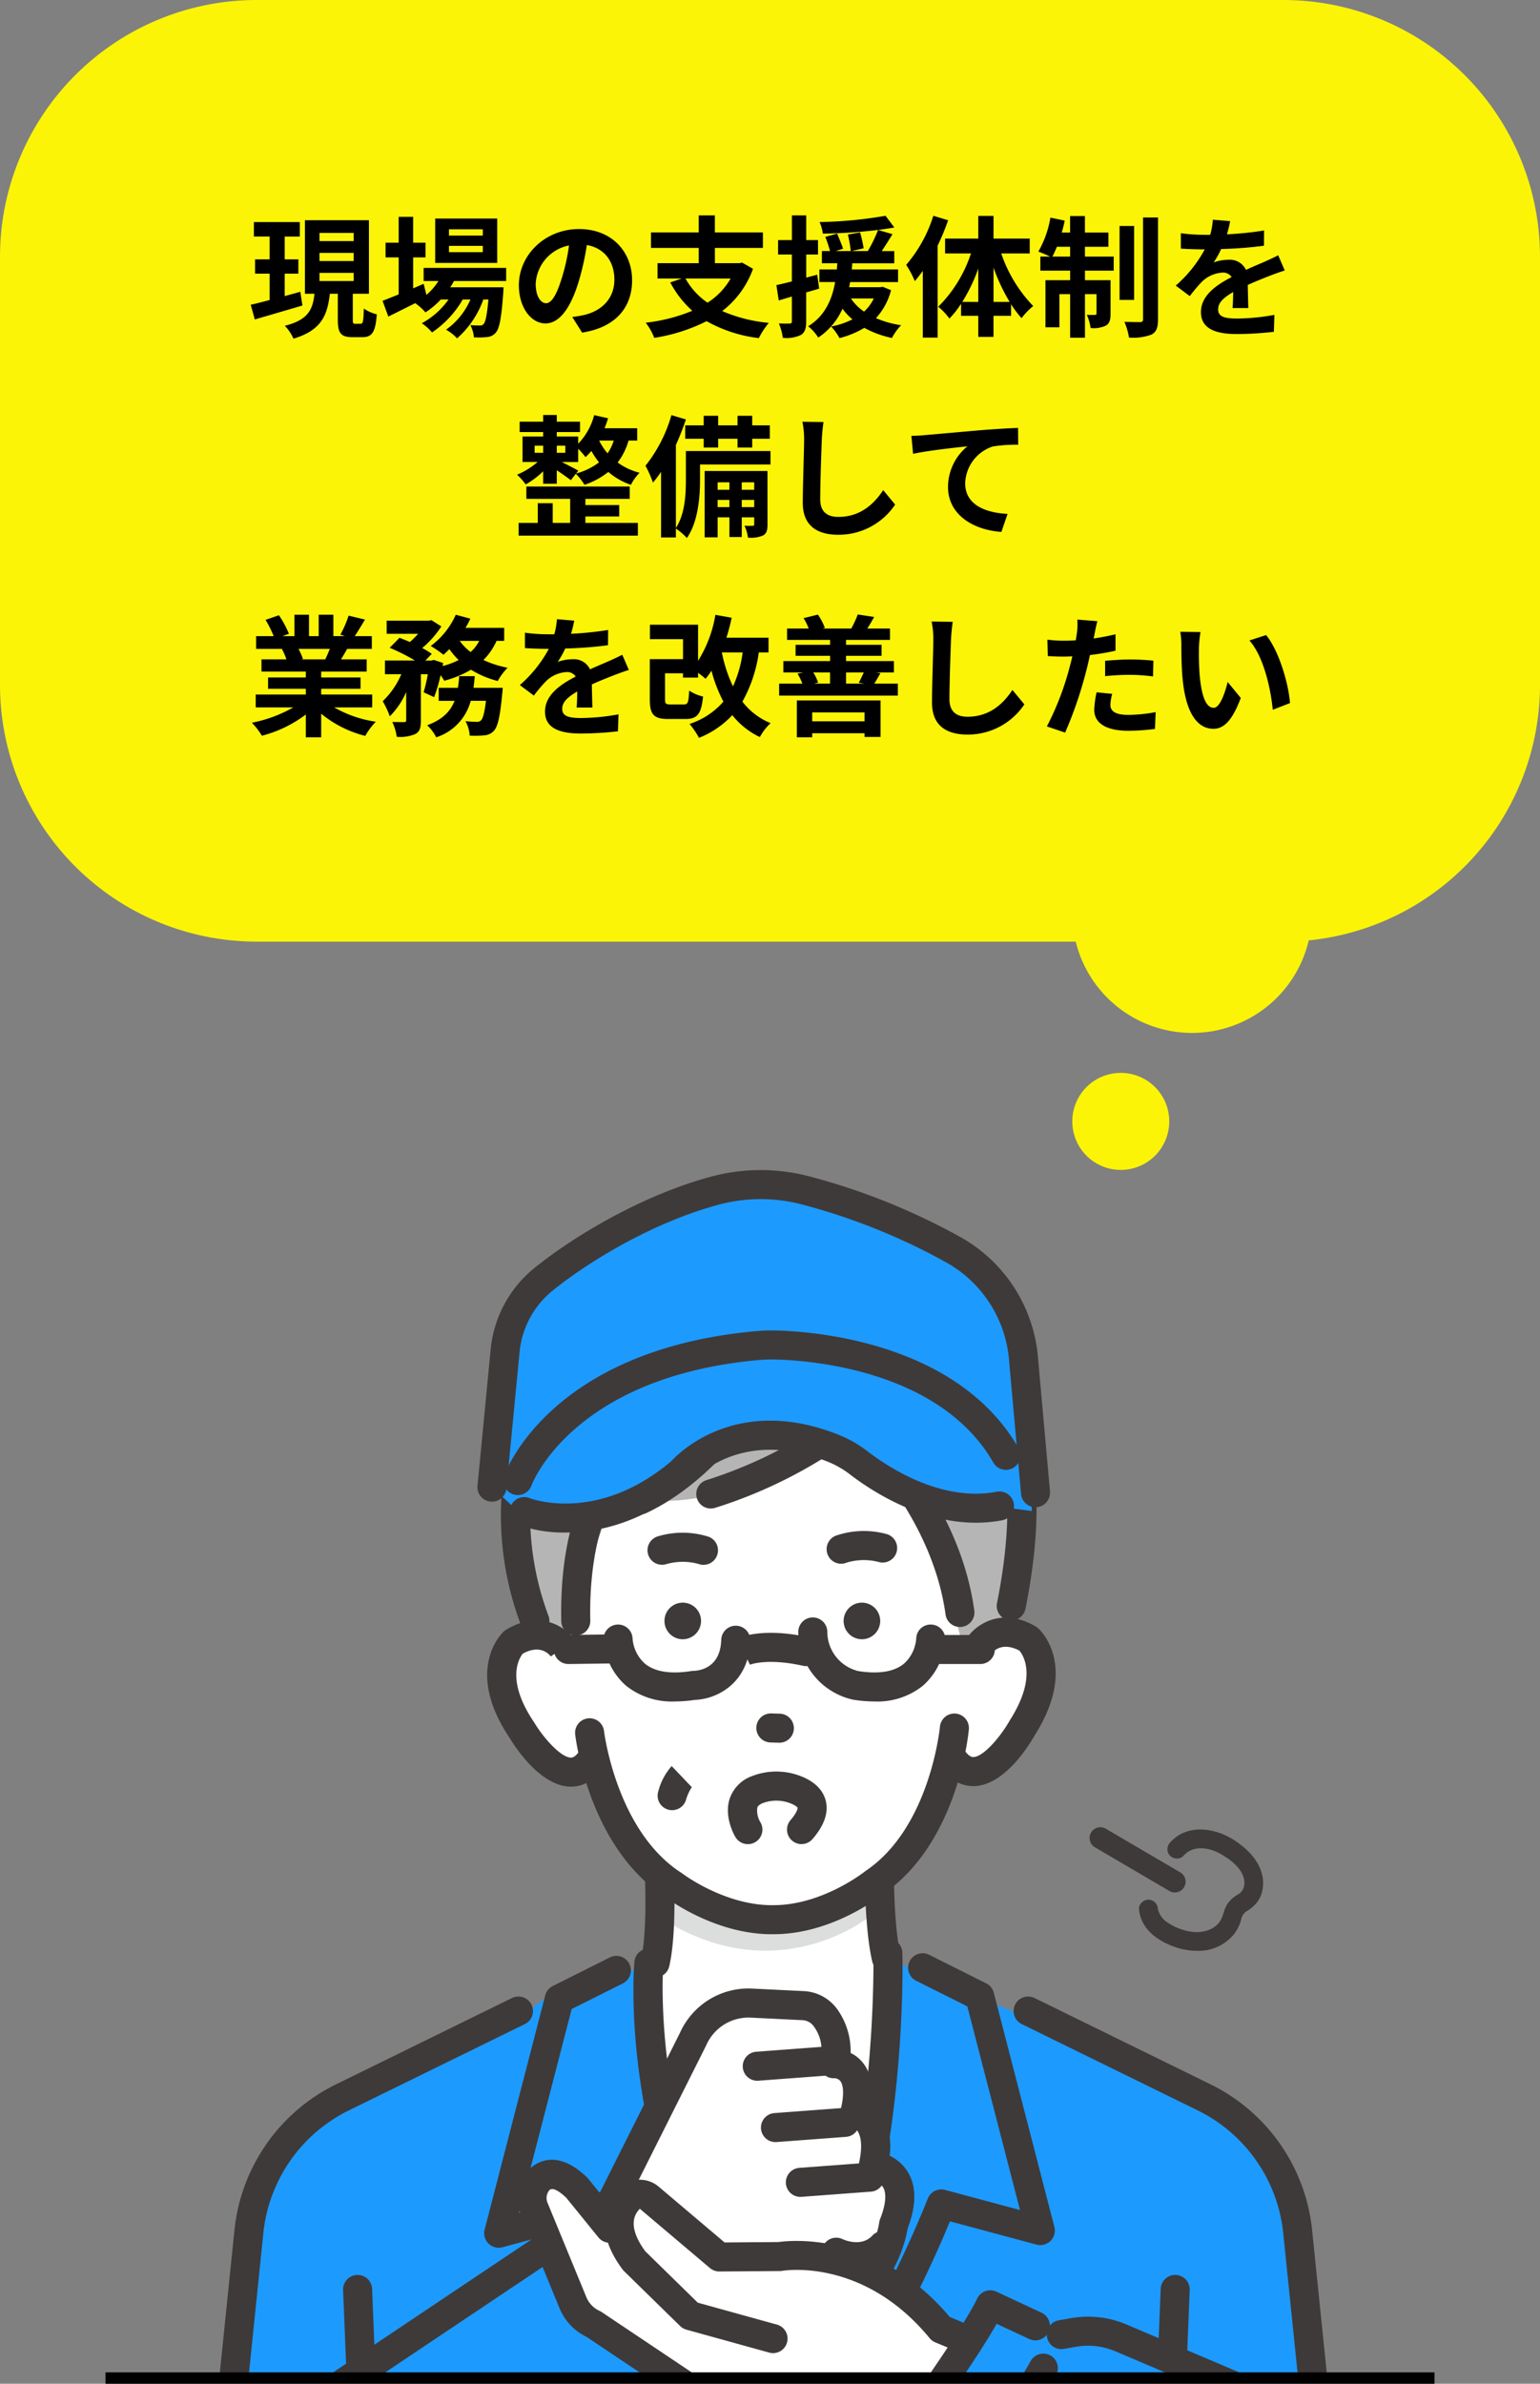 <svg xmlns="http://www.w3.org/2000/svg" xmlns:xlink="http://www.w3.org/1999/xlink" width="270" height="417.7" viewBox="0 0 270 417.7"><rect x="0" y="0" width="270" height="417.7" fill="#808080" stroke="none"/><defs><clipPath id="a"><rect width="202.958" height="220.145" fill="none"/></clipPath></defs><g transform="translate(2202 -1351.8)"><path d="M188,196.5a8.5,8.5,0,1,1,8.5,8.5A8.5,8.5,0,0,1,188,196.5Zm.6-31.5H45A45,45,0,0,1,0,120V45A45,45,0,0,1,45,0H225a45,45,0,0,1,45,45v75a45.006,45.006,0,0,1-40.547,44.782A21.006,21.006,0,0,1,188.6,165Z" transform="translate(-2202 1351.8)" fill="#fbf406"/><path d="M25.654,20.928c-.9.253-1.84.506-2.737.759V17.754h2.392V15.247H22.917v-4h2.645V8.715h-8.05v2.53h2.76v4H17.719v2.507h2.553v4.623C19.03,22.7,17.9,23,16.96,23.2l.713,2.576c2.369-.69,5.451-1.587,8.349-2.438Zm3.358-3.312h6v1.426h-6Zm0-3.5h6v1.426h-6Zm0-3.5h6V12.05h-6ZM35.291,26.54c-.391,0-.437-.092-.437-.759V21.273h2.829V8.393H26.459v12.88h1.679c-.3,2.691-1.035,4.577-5.2,5.612a8.1,8.1,0,0,1,1.518,2.254c4.9-1.449,5.957-4.117,6.371-7.866h1.4v4.508c0,2.323.46,3.1,2.576,3.1h1.725c1.7,0,2.3-.851,2.53-4a7.033,7.033,0,0,1-2.277-1.012c-.046,2.3-.161,2.668-.552,2.668ZM57.647,11.084H51.713V9.98h5.934Zm0,2.9H51.713v-1.1h5.934Zm2.53-5.888H49.3v7.774H60.177Zm1.564,10.948v-2.3H47.274v2.3h2.6a11.2,11.2,0,0,1-2.116,2.438l-.483-1.955-1.84.805V14.9H47.6V12.326H45.434V7.795H42.9v4.531H40.6V14.9h2.3v6.486c-1.081.437-2.047.828-2.829,1.127l1.012,2.76c1.4-.69,3.059-1.518,4.715-2.346a9.474,9.474,0,0,1,1.794,1.61,14.292,14.292,0,0,0,2.691-2.254h1.357a13.874,13.874,0,0,1-4.692,4.163,8.08,8.08,0,0,1,1.794,1.61,17.55,17.55,0,0,0,5.382-5.773h1.357a12.649,12.649,0,0,1-4.278,5.29,7.535,7.535,0,0,1,1.932,1.518,16.39,16.39,0,0,0,4.6-6.808h.9c-.253,2.783-.529,3.956-.851,4.3a.787.787,0,0,1-.69.253c-.3,0-.9,0-1.633-.069a5.455,5.455,0,0,1,.621,2.139,14.457,14.457,0,0,0,2.323-.046,2.144,2.144,0,0,0,1.518-.782c.621-.667.989-2.507,1.311-6.992.023-.322.046-.943.046-.943H51.943c.23-.368.46-.736.644-1.1Zm22.08-.138c0-5.014-3.588-8.97-9.292-8.97-5.957,0-10.557,4.531-10.557,9.844,0,3.887,2.116,6.693,4.669,6.693,2.507,0,4.485-2.852,5.865-7.5a46.513,46.513,0,0,0,1.38-6.233c3.1.529,4.83,2.9,4.83,6.072,0,3.358-2.3,5.474-5.244,6.164a17.69,17.69,0,0,1-2.139.368l1.725,2.737C80.854,27.184,83.821,23.757,83.821,18.9Zm-16.9.575a7.24,7.24,0,0,1,5.842-6.67,34.523,34.523,0,0,1-1.219,5.566c-.943,3.1-1.84,4.554-2.806,4.554C67.836,22.929,66.916,21.8,66.916,19.479Zm34.178-.874a12.29,12.29,0,0,1-4.048,4.232A12.327,12.327,0,0,1,93.182,18.6Zm2.024-2.783-.483.092h-4.3V13.246h8.418V10.532H98.334V7.542H95.505v2.99H87.133v2.714h8.372v2.668H88.283V18.6h4.255l-2.024.69a17.776,17.776,0,0,0,3.864,4.968,30.313,30.313,0,0,1-8.165,2.093A10.42,10.42,0,0,1,87.708,29a30.677,30.677,0,0,0,9.177-2.921,24.518,24.518,0,0,0,9.154,2.967,14.05,14.05,0,0,1,1.748-2.668,26.66,26.66,0,0,1-8.165-2.07,16.261,16.261,0,0,0,5.4-7.406Zm13.156,2.116-1.932.506V14.4h2.07v-2.53h-2.07V7.542h-2.507v4.324H109.42V14.4h2.415v4.715c-1.012.253-1.932.483-2.714.644l.414,2.691,2.3-.69V26.1c0,.3-.115.391-.391.391a18.138,18.138,0,0,1-1.886-.023,10.174,10.174,0,0,1,.69,2.53,5.873,5.873,0,0,0,3.174-.506c.69-.437.92-1.127.92-2.392v-5.06c.759-.207,1.518-.437,2.277-.667Zm9.913,4.163a7.4,7.4,0,0,1-1.7,2.3,8.412,8.412,0,0,1-2.3-2.3Zm1.564-2.047-.437.069h-5.451c.069-.3.115-.6.184-.9h8.4V17.018h-8.119c.046-.368.069-.713.092-1.081h7.36V13.8H127.59c.6-.9,1.265-1.955,1.886-2.967l-2.53-.736c1.035-.138,1.978-.276,2.852-.437l-1.541-2.047a75.436,75.436,0,0,1-11.569,1.1,7.011,7.011,0,0,1,.575,2.024,90.854,90.854,0,0,0,9.683-.644,24.9,24.9,0,0,1-1.794,3.7h-2.875l2.139-.483a23.1,23.1,0,0,0-.621-2.783l-2.139.368a22.683,22.683,0,0,1,.506,2.9h-2.645l1.288-.414c-.207-.69-.69-1.794-1.035-2.645l-2.07.575a24.173,24.173,0,0,1,.828,2.484H117.1v2.139h2.714c-.046.345-.069.713-.092,1.081h-3.059v2.208h2.76c-.529,2.944-1.7,5.888-4.738,7.751a7.608,7.608,0,0,1,1.771,1.978,11.743,11.743,0,0,0,4.255-5.06,9.6,9.6,0,0,0,1.748,1.863,14.1,14.1,0,0,1-3.749,1.265,9.121,9.121,0,0,1,1.472,2.024,16,16,0,0,0,4.347-1.794,17.541,17.541,0,0,0,4.853,1.771,9.041,9.041,0,0,1,1.61-2.231,17.713,17.713,0,0,1-4.416-1.242,11.4,11.4,0,0,0,2.645-4.9Zm8.878-12.443a24.221,24.221,0,0,1-4.761,8.6,16.4,16.4,0,0,1,1.518,2.852c.46-.552.943-1.173,1.4-1.794V28.955h2.6V12.832a40.28,40.28,0,0,0,1.84-4.439ZM147.186,22.7v-6a33.641,33.641,0,0,0,2.829,6Zm-5.474,0a29.888,29.888,0,0,0,2.806-5.842V22.7Zm11.822-8.487v-2.6h-6.348V7.634h-2.668v3.979H138.7v2.6h4.531A23.519,23.519,0,0,1,137.5,23.55a11.149,11.149,0,0,1,1.955,2.07,15.972,15.972,0,0,0,2.047-2.6v2.116h3.013v3.7h2.668v-3.7h3.082V23.113a19.274,19.274,0,0,0,1.84,2.438,11.2,11.2,0,0,1,2.047-2.116,24.848,24.848,0,0,1-5.612-9.223Zm3.979.552c.253-.506.529-1.081.782-1.725h2.323v1.725Zm5.7-1.725h4.117V10.555h-4.117v-2.9h-2.6v2.9h-1.472a21.431,21.431,0,0,0,.529-2.093l-2.507-.529a17.958,17.958,0,0,1-2.116,5.957,21.262,21.262,0,0,1,2.07.874H155.4v2.461h5.221V18.9h-4.324v8.257h2.438V21.342h1.886v7.636h2.6V21.342h2.024V24.7c0,.23-.069.276-.276.276a10.377,10.377,0,0,1-1.426-.023,8.6,8.6,0,0,1,.667,2.323,5.013,5.013,0,0,0,2.668-.414c.667-.391.828-1.035.828-2.093V18.9h-4.485V17.225h5.037V14.764h-5.037ZM171.842,9.4h-2.553V22.354h2.553Zm1.564-1.495V25.735c0,.391-.138.483-.506.506-.391,0-1.587,0-2.76-.046a12.012,12.012,0,0,1,.805,2.76,9.429,9.429,0,0,0,3.956-.529c.828-.46,1.127-1.2,1.127-2.668V7.91Zm15.272.644L185.642,8.3a12.787,12.787,0,0,1-.46,2.645h-1.1a29.927,29.927,0,0,1-4.048-.276v2.691c1.265.092,2.944.138,3.887.138h.3a22.572,22.572,0,0,1-5.083,6.348l2.461,1.84a26.483,26.483,0,0,1,2.139-2.53,5.6,5.6,0,0,1,3.588-1.587,1.77,1.77,0,0,1,1.61.782c-2.622,1.357-5.382,3.2-5.382,6.141,0,2.967,2.668,3.841,6.279,3.841a57.536,57.536,0,0,0,6.509-.391l.092-2.967a37.625,37.625,0,0,1-6.532.644c-2.254,0-3.335-.345-3.335-1.61,0-1.15.92-2.047,2.645-3.036-.023,1.012-.046,2.116-.115,2.806h2.76c-.023-1.058-.069-2.76-.092-4.048,1.4-.644,2.714-1.15,3.749-1.564.782-.3,2-.759,2.737-.966l-1.15-2.668c-.851.437-1.656.805-2.553,1.2-.943.414-1.909.805-3.1,1.357a3.114,3.114,0,0,0-3.059-1.771,7.793,7.793,0,0,0-2.6.46,16.059,16.059,0,0,0,1.311-2.346,68.515,68.515,0,0,0,7.5-.575l.023-2.668a58.229,58.229,0,0,1-6.509.667A22,22,0,0,0,188.678,8.554ZM75.633,60.3h5.934v-2H75.633V57.216h7.774V55.054H65.283v2.162h7.682v4.209H69.906v-3.45H67.284v3.45H63.926v2.231H84.833V61.425h-9.2Zm-1.242-8.027c-.46-.276-1.909-1.012-2.9-1.518h2.875V48.43A13.008,13.008,0,0,1,75.656,49.9a11.615,11.615,0,0,0,1.035-1.081,13.161,13.161,0,0,0,1.334,2A11.531,11.531,0,0,1,74,52.777ZM66.732,47.9h1.5v1.242h-1.5Zm5.382,0v1.242H70.619V47.9ZM80.6,47a7.733,7.733,0,0,1-1.081,2.231A10.1,10.1,0,0,1,78.048,47Zm4.117,0V44.842H78.991c.23-.575.437-1.15.621-1.748l-2.438-.552a11.315,11.315,0,0,1-2.806,5.014V46.291H70.619v-.782H74.69V43.692H70.619V42.519H68.227v1.173H64.11v1.817h4.117v.782H64.616v4.462h2.645a13.461,13.461,0,0,1-3.611,2.231,10.708,10.708,0,0,1,1.518,1.7,14.4,14.4,0,0,0,3.059-2.3v2.185h2.392V52.2c.9.6,1.909,1.311,2.461,1.748l.874-1.127a9.831,9.831,0,0,1,1.518,1.932A13.707,13.707,0,0,0,79.658,52.5a11.861,11.861,0,0,0,3.956,2.254,8.676,8.676,0,0,1,1.518-2.116,11,11,0,0,1-3.841-1.794A11.557,11.557,0,0,0,83.2,47Zm8.418-2.668v2.346h3.243v1.541h2.53V46.682h3.4v1.541h2.576V46.682h3.082V44.336h-3.082V42.657h-2.576v1.679h-3.4V42.657h-2.53v1.679Zm9.913,14.329V57.4h2.185v1.265Zm-4.232,0V57.4h2.07v1.265Zm2.07-4.347v1.311h-2.07V54.318Zm4.347,0v1.311h-2.185V54.318Zm2.323-1.978H96.54V63.955h2.277v-3.5h2.07v3.45h2.162v-3.45h2.185v1.2c0,.23-.046.276-.253.276-.23.023-.805.023-1.449,0a6.848,6.848,0,0,1,.6,2.07,5.33,5.33,0,0,0,2.645-.368c.644-.368.782-.92.782-1.955Zm.529-3.5H93.251v5.014c0,2.53-.138,6-1.748,8.464V47.763A44.708,44.708,0,0,0,93.251,43.3l-2.53-.759a25.627,25.627,0,0,1-4.554,8.878,19.026,19.026,0,0,1,1.311,2.944A18.348,18.348,0,0,0,88.9,52.478v11.5h2.6V62.414a11.128,11.128,0,0,1,1.932,1.656c1.955-2.783,2.3-7.176,2.3-10.166V51.19h12.351Zm9.292-5.083-3.7-.046a14.669,14.669,0,0,1,.3,3.1c0,1.978-.23,8.027-.23,11.109,0,3.933,2.438,5.589,6.21,5.589a11.906,11.906,0,0,0,9.982-5.29l-2.093-2.53c-1.656,2.507-4.071,4.692-7.866,4.692-1.794,0-3.174-.759-3.174-3.082,0-2.852.184-8,.276-10.488C117.125,45.9,117.24,44.727,117.378,43.761Zm15.41,2.415.3,3.151c2.668-.575,7.36-1.081,9.522-1.311a9.262,9.262,0,0,0-3.4,7.107c0,4.968,4.554,7.567,9.361,7.889l1.081-3.151c-3.887-.207-7.429-1.587-7.429-5.359a7,7,0,0,1,4.853-6.463,26.027,26.027,0,0,1,4.439-.3l-.023-2.944c-1.61.046-4.14.207-6.509.391-4.209.368-8,.713-9.913.874C134.6,46.107,133.708,46.153,132.788,46.176ZM30.829,83.5c-.253.621-.529,1.288-.805,1.84h-4.3l.391-.069a12.356,12.356,0,0,0-.782-1.771Zm7.429,10.258V91.5H29.311V90.491h6.9V88.513h-6.9V87.478h7.981V85.339H32.784c.345-.552.713-1.173,1.081-1.84h4.324V81.268H35.2c.529-.805,1.15-1.84,1.794-2.9l-2.875-.69a18.527,18.527,0,0,1-1.449,3.335l.828.253H31.45V77.519H28.874v3.749h-1.7V77.519H24.619v3.749H22.526l1.127-.414a17.4,17.4,0,0,0-1.748-3.243l-2.346.805a20.616,20.616,0,0,1,1.426,2.852H17.9V83.5H22.71l-.276.046a10.335,10.335,0,0,1,.782,1.794h-4.37v2.139H26.62v1.035H20v1.978H26.62V91.5H17.834v2.254h6.6a24.164,24.164,0,0,1-7.268,2.691,12.758,12.758,0,0,1,1.748,2.277A21.817,21.817,0,0,0,26.62,95v4h2.691v-4.14a19.633,19.633,0,0,0,7.728,3.887,12.866,12.866,0,0,1,1.84-2.484,20.548,20.548,0,0,1-7.291-2.507ZM56.014,90.33c.092-.667.161-1.357.23-2.047H53.507a19.2,19.2,0,0,1-.23,2.047H49.919v2.277H52.7c-.713,1.794-2.047,3.266-4.807,4.278A7.736,7.736,0,0,1,49.482,99a9.188,9.188,0,0,0,6.049-6.394H58.2c-.253,2.139-.552,3.128-.874,3.427a.937.937,0,0,1-.736.253,19.478,19.478,0,0,1-1.978-.115,6.031,6.031,0,0,1,.736,2.53,17.574,17.574,0,0,0,2.576-.046,2.529,2.529,0,0,0,1.679-.805c.667-.736,1.081-2.507,1.449-6.486.046-.322.092-1.035.092-1.035ZM57.026,82.1a6.989,6.989,0,0,1-1.518,1.955A9.019,9.019,0,0,1,53.6,82.1Zm4.37,0V79.819H54.611a15.419,15.419,0,0,0,.851-1.61l-2.553-.69a13.711,13.711,0,0,1-4.393,5.474,20.085,20.085,0,0,1,2.231,1.541,13.693,13.693,0,0,0,1.035-.989,13,13,0,0,0,1.633,1.909,13.935,13.935,0,0,1-2.806,1.058l.092-.529-1.656-.552-.368.115h-1.1L48.7,84.373a12.872,12.872,0,0,0-1.679-1.012,17.168,17.168,0,0,0,3.358-3.795l-1.748-1.1-.414.092H40.788v2.3h5.52A14.363,14.363,0,0,1,44.859,82.3c-.621-.276-1.265-.529-1.817-.736l-1.725,1.748a33.365,33.365,0,0,1,4.439,2.231H40.489v2.392h2.875A14.451,14.451,0,0,1,40.1,92.676a15.327,15.327,0,0,1,1.242,2.645,13.935,13.935,0,0,0,2.875-4.255v4.922c0,.276-.092.322-.368.345-.3,0-1.219,0-2.07-.023a9.112,9.112,0,0,1,.782,2.6,6.784,6.784,0,0,0,3.243-.483c.805-.414.989-1.15.989-2.392v-8.1H48.01a29.98,29.98,0,0,1-.736,3.174l1.84.851a26.848,26.848,0,0,0,1.127-3.841,8.7,8.7,0,0,1,.644.966,18.41,18.41,0,0,0,4.692-1.932,16.567,16.567,0,0,0,4.692,1.978,10.5,10.5,0,0,1,1.725-2.323,17.9,17.9,0,0,1-4.232-1.357,11.3,11.3,0,0,0,2.3-3.358Zm12.282-3.542L70.642,78.3a12.787,12.787,0,0,1-.46,2.645h-1.1a29.926,29.926,0,0,1-4.048-.276v2.691c1.265.092,2.944.138,3.887.138h.3a22.572,22.572,0,0,1-5.083,6.348l2.461,1.84a26.482,26.482,0,0,1,2.139-2.53,5.6,5.6,0,0,1,3.588-1.587,1.77,1.77,0,0,1,1.61.782c-2.622,1.357-5.382,3.2-5.382,6.141,0,2.967,2.668,3.841,6.279,3.841a57.535,57.535,0,0,0,6.509-.391l.092-2.967a37.626,37.626,0,0,1-6.532.644c-2.254,0-3.335-.345-3.335-1.61,0-1.15.92-2.047,2.645-3.036-.023,1.012-.046,2.116-.115,2.806h2.76c-.023-1.058-.069-2.76-.092-4.048,1.4-.644,2.714-1.15,3.749-1.564.782-.3,2-.759,2.737-.966L82.1,84.534c-.851.437-1.656.805-2.553,1.2-.943.414-1.909.805-3.1,1.357a3.114,3.114,0,0,0-3.059-1.771,7.793,7.793,0,0,0-2.6.46,16.06,16.06,0,0,0,1.311-2.346,68.513,68.513,0,0,0,7.5-.575l.023-2.668a58.229,58.229,0,0,1-6.509.667A22,22,0,0,0,73.678,78.554ZM103.21,84.12a20.922,20.922,0,0,1-1.7,5.957,25.152,25.152,0,0,1-1.955-5.957Zm4.531,0V81.544h-7.383a33.85,33.85,0,0,0,.92-3.5l-2.852-.506a21.762,21.762,0,0,1-3.036,8.05V79.267H86.949V81.8h5.8v3.5H86.926v7.038c0,2.714.736,3.45,3.243,3.45h2.99c2.07,0,2.783-.805,3.105-3.933a7.726,7.726,0,0,1-2.438-1.035c-.092,2.093-.23,2.415-.92,2.415H90.56c-.828,0-.966-.115-.966-.92V87.777h3.151v.759H95.39v-.828A13.09,13.09,0,0,1,96.7,88.743a11.352,11.352,0,0,0,1.035-1.426,25.631,25.631,0,0,0,2.093,5.428,13.234,13.234,0,0,1-5.934,3.91,14.278,14.278,0,0,1,1.656,2.438,16.225,16.225,0,0,0,5.842-3.979,13.516,13.516,0,0,0,4.83,3.841,9.355,9.355,0,0,1,1.886-2.438,11.777,11.777,0,0,1-4.945-3.772,24.537,24.537,0,0,0,2.875-8.625Zm16.836,10.511v1.564H115.4V94.631ZM112.709,99H115.4v-.713h9.177v.644h2.806V92.538H112.709Zm5.819-11.362v1.955h-2.806l.713-.184a7.679,7.679,0,0,0-.851-1.771Zm5.911,0c-.253.575-.6,1.288-.874,1.794l.989.161h-3.22V87.639Zm1.84,1.955c.322-.483.667-1.1,1.081-1.84l-.782-.115h3.151v-2h-8.4v-.92h6.233V82.786h-6.233v-.851h7.705v-2H125.06c.368-.552.759-1.242,1.2-2.024l-2.875-.437a16.475,16.475,0,0,1-1.127,2.438l.115.023h-5.152l.391-.115a9.842,9.842,0,0,0-1.219-2.323l-2.507.621a10.265,10.265,0,0,1,.9,1.817h-3.795v2h7.544v.851h-6.049v1.932h6.049v.92H110.34v2h3.473l-.989.207a10.221,10.221,0,0,1,.851,1.748H109.6v2.093h20.815V89.594Zm13.754-10.833-3.7-.046a14.67,14.67,0,0,1,.3,3.105c0,1.978-.23,8.027-.23,11.109,0,3.933,2.438,5.589,6.21,5.589a11.906,11.906,0,0,0,9.982-5.29L150.5,90.7c-1.656,2.507-4.071,4.692-7.866,4.692-1.794,0-3.174-.759-3.174-3.082,0-2.852.184-8,.276-10.488C139.78,80.9,139.9,79.727,140.033,78.761ZM168,91.388l-2.737-.276a16.083,16.083,0,0,0-.414,3.082c0,2.323,2.093,3.657,5.957,3.657a36.92,36.92,0,0,0,4.692-.322l.115-2.944a26.992,26.992,0,0,1-4.784.483c-2.461,0-3.151-.759-3.151-1.771A7.88,7.88,0,0,1,168,91.388Zm-2.6-12.742-3.519-.276a11.79,11.79,0,0,1-.069,2.323q-.069.552-.207,1.311-1.069.069-2.07.069a22.76,22.76,0,0,1-2.9-.184l.069,2.875c.805.046,1.679.092,2.783.092.483,0,.989-.023,1.518-.046-.138.667-.322,1.311-.483,1.932a49.8,49.8,0,0,1-3.979,10.35l3.2,1.081A71.472,71.472,0,0,0,163.4,87.524c.253-.943.483-1.955.69-2.944a42.343,42.343,0,0,0,4.485-.759V80.946c-1.265.3-2.553.552-3.841.736.069-.322.138-.621.184-.874C165.011,80.3,165.218,79.267,165.4,78.646Zm1.357,6.946v2.691a39.519,39.519,0,0,1,4.439-.23,33.718,33.718,0,0,1,3.956.276l.069-2.76a40.446,40.446,0,0,0-4.048-.207C169.7,85.362,168.047,85.477,166.759,85.592Zm16.721-5.037-3.542-.046a13.98,13.98,0,0,1,.184,2.346c0,1.4.023,4.094.253,6.21.644,6.164,2.829,8.441,5.359,8.441,1.84,0,3.289-1.4,4.807-5.4l-2.3-2.806c-.437,1.84-1.357,4.531-2.438,4.531-1.449,0-2.139-2.277-2.461-5.589-.138-1.656-.161-3.381-.138-4.876A18.608,18.608,0,0,1,183.48,80.555Zm11.5.529-2.921.943c2.507,2.852,3.726,8.441,4.094,12.144L199.166,93C198.913,89.479,197.165,83.729,194.98,81.084Z" transform="translate(-2175 1382)"/><g transform="translate(-2169.309 1548.3)"><g transform="translate(0.76)"><g clip-path="url(#a)"><path d="M62.447,329.021,31.087,344.6a37.672,37.672,0,0,0-12.8,24.734L14.34,407.769h192.5L201.7,361.294s-6.48-19.458-18.254-20.362L118.387,318.7Z" transform="translate(-8.464 -171.226)" fill="#1d9afe"/><path d="M248.387,316.807l42.079,17.759L284.688,366.2l-50.758.885Z" transform="translate(-126.444 -170.211)" fill="#1d9afe"/><path d="M124.654,318.695l-43.544,19.3,5.778,31.634,50.757.885Z" transform="translate(-44.338 -171.226)" fill="#1d9afe"/><path d="M179.142,253.53s2.271,19.348,0,28l2.189,39.048L199.5,355.438l18.244-32.584,1.477-37.774-1.477-5.283a105.949,105.949,0,0,1,1.532-20.665l-24.806-8.824Z" transform="translate(-97.008 -134.483)" fill="#fff"/><path d="M203.363,493.794l1.531-32.876,3.744-112.1L174.93,333.324l-36.48,64.461-41.1-65.291L64.846,359.489l3.04,133.318Z" transform="translate(-35.6 -178.64)" fill="#1d9afe"/><path d="M179.142,282.755s23.289,12.248,36.573-1.47l.063,9.338s-15.382,12.416-34.9.968Z" transform="translate(-97.008 -151.126)" fill="#dcdddd"/><path d="M174.614,299.893a2.547,2.547,0,0,1-2.482-3.119c1.186-5.128.672-15.031.667-15.13a2.545,2.545,0,0,1,5.083-.273c.024.435.559,10.72-.79,16.551a2.546,2.546,0,0,1-2.477,1.972" transform="translate(-93.206 -149.878)" fill="#3e3a39"/><path d="M260.818,299.019a2.546,2.546,0,0,1-2.477-1.972c-1.336-5.775-1.271-15.165-1.267-15.562a2.545,2.545,0,0,1,5.09.044c0,.091-.062,9.187,1.137,14.371a2.548,2.548,0,0,1-2.482,3.119" transform="translate(-138.878 -149.878)" fill="#3e3a39"/><path d="M66.716,552.406a2.545,2.545,0,0,1-2.54-2.421c-2.305-47.447-4.8-109.864-4.829-110.489a2.545,2.545,0,1,1,5.086-.2c.025.625,2.523,63.021,4.827,110.445a2.546,2.546,0,0,1-2.419,2.666l-.125,0" transform="translate(-32.645 -234.707)" fill="#3e3a39"/><path d="M361.242,552.406l-.125,0a2.546,2.546,0,0,1-2.419-2.666c2.3-47.424,4.8-109.821,4.827-110.445a2.545,2.545,0,1,1,5.086.2c-.025.625-2.523,63.042-4.829,110.489a2.545,2.545,0,0,1-2.54,2.422" transform="translate(-193.477 -234.706)" fill="#3e3a39"/><path d="M155.79,399.11a2.531,2.531,0,0,1-1.624-.587c-9.739-8.085-19.841-28.95-22.882-35.553l-15.275,4.1a2.545,2.545,0,0,1-3.123-3.1l10.621-41.038a2.545,2.545,0,0,1,1.324-1.638l10.01-5.01a2.545,2.545,0,1,1,2.278,4.552l-8.975,4.492-9.237,35.689,13.145-3.53a2.546,2.546,0,0,1,2.991,1.437c.118.269,11.906,26.987,22.373,35.677a2.545,2.545,0,0,1-1.627,4.5" transform="translate(-61.366 -169.789)" fill="#3e3a39"/><path d="M237.523,398.564a2.545,2.545,0,0,1-1.856-4.286c10.951-11.681,20.452-36.017,20.547-36.262a2.546,2.546,0,0,1,3.033-1.539l13.145,3.53-9.237-35.688-8.975-4.492a2.545,2.545,0,0,1,2.278-4.552l10.01,5.01a2.545,2.545,0,0,1,1.325,1.638l10.621,41.037a2.545,2.545,0,0,1-3.124,3.1l-15.185-4.078c-2.632,6.378-10.942,25.345-20.725,35.781a2.538,2.538,0,0,1-1.857.8" transform="translate(-127.008 -169.243)" fill="#3e3a39"/><path d="M222.325,389.772a2.545,2.545,0,0,1-1.893-4.245c19.136-21.324,18.1-72.927,18.083-73.446a2.545,2.545,0,0,1,5.089-.126c.055,2.2,1.1,54.141-19.383,76.971a2.537,2.537,0,0,1-1.895.845" transform="translate(-118.842 -166.271)" fill="#3e3a39"/><path d="M193.894,484.994h-.021a2.545,2.545,0,0,1-2.525-2.565l.679-84.535a27.793,27.793,0,0,0-.773-6.733l-.1-.4a20.7,20.7,0,0,0-2.772-6.378c-21.7-33.59-18.98-67.447-18.853-68.872a2.545,2.545,0,0,1,5.07.45c-.029.33-2.659,33.6,18.058,65.659a25.777,25.777,0,0,1,3.445,7.947l.1.4a32.871,32.871,0,0,1,.914,7.967l-.679,84.534a2.545,2.545,0,0,1-2.545,2.525" transform="translate(-91.753 -168.27)" fill="#3e3a39"/><path d="M11.388,417.139c-.087,0-.174,0-.263-.013a2.545,2.545,0,0,1-2.272-2.792l4.3-41.893a32.106,32.106,0,0,1,17.909-25.7l30.77-15.084a2.545,2.545,0,0,1,2.24,4.571L33.3,351.313A27.044,27.044,0,0,0,18.217,372.96l-4.3,41.893a2.546,2.546,0,0,1-2.529,2.285" transform="translate(-5.509 -178.05)" fill="#3e3a39"/><path d="M367.515,417.139a2.546,2.546,0,0,1-2.529-2.285l-4.3-41.893A27.044,27.044,0,0,0,345.6,351.313l-30.77-15.084a2.545,2.545,0,0,1,2.241-4.571l30.77,15.084a32.1,32.1,0,0,1,17.909,25.7l4.3,41.893a2.545,2.545,0,0,1-2.272,2.792c-.088.009-.176.013-.263.013" transform="translate(-169.144 -178.051)" fill="#3e3a39"/><path d="M133.92,165.538a4.268,4.268,0,0,0,1.581-1.448s5.231,28.175,31.2,27.164c23.308.962,30.826-27.487,30.826-27.487,1.075,1.84,5.052,2.334,5.052,2.334,16.957-10.95,10.322-22.008,10.322-22.008-4.266-5.252-10.054-1.757-10.054-1.757L200.314,114.9l-14-18.847-28.938,1.242-12.126,9.631-8.371,15.448-7.552,22.137s-5.45-5.237-9.578.124c0,0-5.377,11.758,10.443,22.4a16.179,16.179,0,0,0,3.731-1.5" transform="translate(-64.623 -51.605)" fill="#fff"/><path d="M127.55,120.193s-15.594-35.482,15.839-51.674c0,0,24.792-12.691,45.357,2.477l7.07,1.146s18.578,12.309,16.81,31.933l-1.88,18.647-8,4.171s-4.832-20.45-10.8-31.983l-11.017-6.7s-16.23,14.344-34.874,12.232l-8.588.948s-5.571,18.185-2.011,25.287l-5.453-2.1Z" transform="translate(-67.21 -34.141)" fill="#b5b5b6"/><path d="M184.5,161.429a2.538,2.538,0,0,1-.9-.167,10.474,10.474,0,0,0-5.735.075,2.545,2.545,0,0,1-1.26-4.932,15.1,15.1,0,0,1,8.829.108,2.546,2.546,0,0,1-.931,4.915" transform="translate(-94.616 -83.723)" fill="#3e3a39"/><path d="M245.081,160.886a2.549,2.549,0,0,1-.968-4.9,15.1,15.1,0,0,1,8.823-.336,2.545,2.545,0,1,1-1.132,4.963,10.434,10.434,0,0,0-5.74.074,2.523,2.523,0,0,1-.983.2" transform="translate(-131.073 -83.374)" fill="#3e3a39"/><path d="M252.245,188.66h0a3.207,3.207,0,1,1,3.165-3.248,3.217,3.217,0,0,1-3.165,3.248" transform="translate(-134.539 -97.916)" fill="#3e3a39"/><path d="M184.363,188.66h0a3.207,3.207,0,1,1,3.165-3.248,3.217,3.217,0,0,1-3.165,3.248" transform="translate(-98.068 -97.916)" fill="#3e3a39"/><path d="M219.953,229.323h-.078l-1.487-.044a2.545,2.545,0,1,1,.153-5.088l1.487.044a2.545,2.545,0,0,1-.075,5.089" transform="translate(-116.767 -120.45)" fill="#3e3a39"/><path d="M288.962,127.287a2.588,2.588,0,0,1-.506-.05,2.545,2.545,0,0,1-1.992-3c3.337-16.546,2.055-29.454-3.71-37.326a18.653,18.653,0,0,0-11.8-7.693,2.545,2.545,0,0,1,.547-5.06A23.735,23.735,0,0,1,286.861,83.9c6.728,9.188,8.273,23.1,4.593,41.34a2.546,2.546,0,0,1-2.492,2.042" transform="translate(-145.115 -39.836)" fill="#3e3a39"/><path d="M125.125,152.922a2.546,2.546,0,0,1-2.385-1.656,54.556,54.556,0,0,1-1.988-32.5,2.545,2.545,0,0,1,4.871,1.477,50.353,50.353,0,0,0,1.887,29.245,2.546,2.546,0,0,1-2.384,3.435" transform="translate(-64.794 -62.839)" fill="#3e3a39"/><path d="M290.982,217.429c-1.592,0-3.767-.614-5.665-3.293a2.545,2.545,0,0,1,4.153-2.943c.838,1.183,1.391,1.152,1.571,1.145,1.831-.094,4.823-3.724,6.278-6.307.023-.041.049-.084.074-.124,4.866-7.611,2.368-11.406,1.681-12.223-3.061-1.594-4.593.089-5,.659l-2.1-1.435-2.125-1.4c1.485-2.254,5.916-5.591,12.054-2.077a2.508,2.508,0,0,1,.41.292c.3.262,7.242,6.553-.592,18.865-.892,1.576-5.132,8.555-10.41,8.834q-.16.008-.329.008" transform="translate(-153.801 -100.953)" fill="#3e3a39"/><path d="M129.065,82.79a2.546,2.546,0,0,1-2.174-3.864,49.462,49.462,0,0,1,15.741-14.994c9.594-5.8,25.615-10.8,47.456-1.733a2.545,2.545,0,1,1-1.952,4.7c-15.956-6.624-30.38-6.157-42.872,1.389a44.734,44.734,0,0,0-14.02,13.275,2.543,2.543,0,0,1-2.179,1.227" transform="translate(-68.737 -30.743)" fill="#3e3a39"/><path d="M128.634,218.085l-.168,0c-5.248-.142-9.636-6.947-10.562-8.487-8.095-12.005-1.357-18.424-1.066-18.691a2.525,2.525,0,0,1,.4-.3c6.006-3.641,10.495-.444,12.029,1.755l-4.174,2.912.025.034c-.414-.55-1.966-2.165-4.944-.52-.66.828-3.018,4.635,1.983,12.018.027.041.054.082.079.124,1.506,2.513,4.557,6.022,6.368,6.069.177,0,.717.019,1.512-1.164a2.545,2.545,0,0,1,4.226,2.838c-1.881,2.8-4.111,3.415-5.708,3.416" transform="translate(-61.972 -101.517)" fill="#3e3a39"/><path d="M181.73,262.908c-9.624,0-17.639-5.753-18.647-6.506-13.382-8.636-15.724-27.694-15.818-28.5a2.545,2.545,0,0,1,5.057-.584c.02.172,2.187,17.558,13.59,24.853.062.039.122.082.18.127s7.549,5.691,16.056,5.518c8.544-.049,15.876-5.875,15.949-5.934.055-.044.115-.089.174-.129,11.211-7.587,12.928-25.023,12.944-25.2a2.545,2.545,0,0,1,5.07.455c-.072.811-1.922,19.922-15.077,28.9-1.005.792-9.119,6.937-18.993,6.993-.162,0-.323,0-.484,0" transform="translate(-79.872 -120.477)" fill="#3e3a39"/><path d="M181.06,251.858a2.547,2.547,0,0,1-2.417-3.343,10.753,10.753,0,0,1,2.339-4.387l3.512,3.685a.725.725,0,0,0,.095-.1,7.921,7.921,0,0,0-1.111,2.394,2.546,2.546,0,0,1-2.416,1.748" transform="translate(-96.67 -131.163)" fill="#3e3a39"/><path d="M170.531,204.029a12.9,12.9,0,0,1-8.552-2.76,11.679,11.679,0,0,1-3.945-8.116,2.545,2.545,0,0,1,5.089-.12,6.548,6.548,0,0,0,2.167,4.369c1.746,1.434,4.486,1.868,8.145,1.291a2.522,2.522,0,0,1,.378-.031c1.083-.031,4.71-.515,4.854-5.439a2.545,2.545,0,0,1,5.088.15c-.218,7.432-5.845,10.252-9.7,10.375a23.593,23.593,0,0,1-3.521.28" transform="translate(-85.667 -102.382)" fill="#3e3a39"/><path d="M245.153,202.568a23.489,23.489,0,0,1-3.678-.308l-.116-.021a12.236,12.236,0,0,1-9.541-11.78,2.545,2.545,0,1,1,5.088-.148,7.106,7.106,0,0,0,5.45,6.935c3.574.554,6.257.121,7.973-1.288a6.571,6.571,0,0,0,2.167-4.388,2.515,2.515,0,0,1,2.594-2.483,2.555,2.555,0,0,1,2.5,2.605,11.7,11.7,0,0,1-3.949,8.136,12.8,12.8,0,0,1-8.483,2.74" transform="translate(-125.309 -100.921)" fill="#3e3a39"/><path d="M220.773,199.513a2.548,2.548,0,0,1-.556-.062c-6.366-1.418-9.336-.184-9.366-.172l.052-.025-2.231-4.575c.434-.212,4.48-2.018,12.651-.2a2.545,2.545,0,0,1-.551,5.029" transform="translate(-112.874 -104.057)" fill="#3e3a39"/><path d="M141.795,199.453a2.545,2.545,0,0,1-.033-5.09l7.609-.1a2.545,2.545,0,1,1,.068,5.09l-7.61.1h-.035" transform="translate(-75.575 -104.371)" fill="#3e3a39"/><path d="M287.41,199.571h-8.977a2.545,2.545,0,1,1,0-5.09h8.977a2.545,2.545,0,1,1,0,5.09" transform="translate(-148.987 -104.489)" fill="#3e3a39"/><path d="M144.546,164.11A2.545,2.545,0,0,1,142,161.622c-.334-14.823,3.83-22.251,4.007-22.56a2.545,2.545,0,0,1,4.42,2.523c-.076.139-3.636,6.742-3.339,19.922a2.545,2.545,0,0,1-2.487,2.6h-.058" transform="translate(-77.044 -74.027)" fill="#3e3a39"/><path d="M273.022,151.437a2.545,2.545,0,0,1-2.518-2.2c-2.2-16.028-13.866-27.811-13.984-27.928a2.545,2.545,0,1,1,3.592-3.606c.53.528,13.005,13.131,15.434,30.842a2.545,2.545,0,0,1-2.176,2.868,2.618,2.618,0,0,1-.349.024" transform="translate(-138.179 -62.84)" fill="#3e3a39"/><path d="M195.7,127.66a2.545,2.545,0,0,1-.714-4.988,78.864,78.864,0,0,0,21.753-10.819,2.545,2.545,0,0,1,3.04,4.083,82.657,82.657,0,0,1-23.361,11.621,2.549,2.549,0,0,1-.717.1" transform="translate(-104.535 -59.825)" fill="#3e3a39"/><path d="M169.08,127.423a2.545,2.545,0,0,1-1.09-4.846c8.662-4.1,14.763-12.417,14.824-12.5a2.545,2.545,0,0,1,4.125,2.982c-.277.385-6.9,9.45-16.772,14.119a2.53,2.53,0,0,1-1.086.245" transform="translate(-90.234 -58.576)" fill="#3e3a39"/><path d="M218.055,258.923a2.545,2.545,0,0,1-1.926-4.208c1.141-1.322,1.265-2.036,1.235-2.155-.031-.086-.383-.493-1.541-.888a6.777,6.777,0,0,0-4.556.063c-.805.33-.925.68-.965.795a3.952,3.952,0,0,0,.544,2.564,2.545,2.545,0,0,1-4.386,2.583c-.213-.358-2.046-3.591-.986-6.757a6.387,6.387,0,0,1,3.865-3.9,11.748,11.748,0,0,1,8.127-.171c3.3,1.125,4.438,3,4.811,4.373.57,2.1-.2,4.391-2.295,6.814a2.537,2.537,0,0,1-1.927.882" transform="translate(-110.979 -132.283)" fill="#3e3a39"/><path d="M56.73,391.026l23.119-17.51,16.738-33.359a10.679,10.679,0,0,1,10.266-6.288l9.009.443a5.134,5.134,0,0,1,4.086,2.343,9.566,9.566,0,0,1,1.383,7.822s5.7-.22,3.642,8.457c0,0,5.036,1.036,3.2,9.426,0,0,7.352.753,3.563,10.283,0,0-1.071,8.946-8.868,13.557a10.793,10.793,0,0,1-2.448,1.045l-15.29,4.5L76.118,421.031l2.866,10.454L29.3,455.094,14.432,418.558l22.245-11.547Z" transform="translate(-8.514 -179.371)" fill="#fff"/><path d="M50.318,412.392a2.545,2.545,0,0,1-1.625-4.505l47.033-38.945L112.2,336.106a13.149,13.149,0,0,1,12.688-7.734l9.009.443a7.689,7.689,0,0,1,6.106,3.516,12.621,12.621,0,0,1,2.106,7.319,6.226,6.226,0,0,1,2.1,1.657c1.429,1.737,1.938,4.179,1.521,7.277a7.352,7.352,0,0,1,1.844,1.952,10.752,10.752,0,0,1,1.367,7.117,7.505,7.505,0,0,1,3.2,2.871c1.522,2.51,1.515,5.813-.02,9.821-.3,1.868-2.094,10.387-10.048,15.091a13.376,13.376,0,0,1-3.024,1.3l-15.29,4.5a2.545,2.545,0,0,1-1.438-4.883l15.29-4.5a8.269,8.269,0,0,0,1.872-.795c6.571-3.886,7.627-11.6,7.637-11.679a2.625,2.625,0,0,1,.161-.628c.985-2.477,1.172-4.45.526-5.554a3.036,3.036,0,0,0-2.021-1.261,2.5,2.5,0,0,1-1.783-1.037,2.531,2.531,0,0,1-.406-2.035c1.15-5.254-.86-6.25-1.269-6.395a2.338,2.338,0,0,1-1.633-1.051,2.471,2.471,0,0,1-.288-2.022c.767-3.24.184-4.45-.1-4.82a1.43,1.43,0,0,0-1-.5,2.412,2.412,0,0,1-2.091-.91,2.528,2.528,0,0,1-.422-2.329,6.927,6.927,0,0,0-1.08-5.76,2.592,2.592,0,0,0-2.065-1.17l-9.009-.443a8.085,8.085,0,0,0-7.819,4.789c-.015.033-.031.066-.047.1L100.037,371.7a2.553,2.553,0,0,1-.652.819L51.94,411.807a2.537,2.537,0,0,1-1.622.584m92.055-59.92Z" transform="translate(-26.426 -176.416)" fill="#3e3a39"/><path d="M5.5,462.986l65.444-43.824,39.781,17.413L54.662,494.889,19.1,504.564Z" transform="translate(-3.715 -225.203)" fill="#1d9afe"/><path d="M16.141,504.154a2.546,2.546,0,0,1-2.418-1.755L.125,460.821a2.545,2.545,0,0,1,1-2.905l65.444-43.825a2.545,2.545,0,0,1,2.436-.217l39.781,17.413a2.545,2.545,0,0,1,.814,4.1L53.541,493.7a2.541,2.541,0,0,1-1.167.692L16.81,504.065a2.553,2.553,0,0,1-.669.09M5.563,461.072l12.247,37.446,32.55-8.855,53.046-55.176L68.246,419.1Z" transform="translate(-0.759 -222.248)" fill="#3e3a39"/><path d="M246.766,427.261a11.016,11.016,0,0,1-4.717-1.078,2.545,2.545,0,0,1,2.24-4.57c.161.076,3.273,1.5,5.239-.6a2.545,2.545,0,1,1,3.72,3.474,8.615,8.615,0,0,1-6.482,2.778" transform="translate(-130.044 -225.762)" fill="#3e3a39"/><path d="M213.319,356.326a2.545,2.545,0,0,1-.187-5.083l12.179-.91a2.545,2.545,0,0,1,.379,5.076l-12.179.91c-.065.005-.129.007-.193.007" transform="translate(-114.004 -188.22)" fill="#3e3a39"/><path d="M220.217,379.556a2.545,2.545,0,0,1-.187-5.083l12.179-.91a2.545,2.545,0,0,1,.379,5.076l-12.18.91c-.064.005-.128.007-.192.007" transform="translate(-117.71 -200.701)" fill="#3e3a39"/><path d="M229.653,400.305a2.545,2.545,0,0,1-.187-5.083l12.179-.91a2.545,2.545,0,1,1,.379,5.076l-12.179.91c-.065.005-.129.007-.192.007" transform="translate(-122.78 -211.849)" fill="#3e3a39"/><path d="M214.1,471.958l33.663,12.366a16.956,16.956,0,0,0,21.1-20.506l-3.659-19.228L234.8,430.7l-5.157,6.946L202.62,425.832A47.584,47.584,0,0,0,174.4,413.142l-10.611.082-12.25-10.363a2.529,2.529,0,0,0-3.471.111,6.173,6.173,0,0,0-1.638,6.109l-1.87-.9-5.731-7.064c-3.176-3.091-5.257-2.686-6.544-1.508a4.653,4.653,0,0,0-.955,5.133l6.75,16.394a7.107,7.107,0,0,0,3.65,3.838L157.4,435.466c1.426.825,6.518,3.953,8.112,3.682l30.035,6.056,23.61,19.042Z" transform="translate(-71.116 -214.231)" fill="#fff"/><path d="M265.565,449.532a2.534,2.534,0,0,1-.977-.2l-48.179-20.059a2.552,2.552,0,0,1-.988-.733c-11.506-14-25.25-11.895-25.829-11.8a2.693,2.693,0,0,1-.41.036l-10.611.081a2.58,2.58,0,0,1-1.663-.6L164.658,405.9a.139.139,0,0,0-.056-.034c-1.691,1.725-1.382,4.224.947,7.429l9.221,9.022,13.9,3.85a2.545,2.545,0,0,1-1.359,4.905l-14.535-4.025a2.55,2.55,0,0,1-1.1-.634l-9.838-9.627a2.6,2.6,0,0,1-.264-.3c-5.669-7.639-2.272-12.485-.548-14.215a5.074,5.074,0,0,1,6.917-.257l11.53,9.753,9.482-.072c2.145-.309,17.308-1.87,29.985,13.125l47.6,19.819a2.545,2.545,0,0,1-.979,4.9" transform="translate(-85.883 -215.325)" fill="#3e3a39"/><path d="M213.061,460.416a2.532,2.532,0,0,1-1.542-.522l-20-15.273-29.128-5.873c-1.705.026-4.077-1.018-8.713-3.746l-.5-.294c-.048-.028-.1-.057-.141-.088l-15.5-10.375a9.628,9.628,0,0,1-4.757-5.1l-6.749-16.394a7.222,7.222,0,0,1,1.59-7.98c1.307-1.2,4.9-3.435,10.037,1.563a2.6,2.6,0,0,1,.2.22l5.731,7.064a2.545,2.545,0,0,1-3.953,3.207L134,399.883c-.856-.817-2.278-1.969-2.948-1.355a2.159,2.159,0,0,0-.319,2.286l6.75,16.395a4.549,4.549,0,0,0,2.325,2.479,2.519,2.519,0,0,1,.387.213l15.6,10.443.462.271c4.128,2.429,5.574,2.954,6.078,3.036a2.554,2.554,0,0,1,.727.04l30.035,6.056a2.546,2.546,0,0,1,1.041.472l20.47,15.63a2.545,2.545,0,0,1-1.546,4.568" transform="translate(-68.167 -211.268)" fill="#3e3a39"/><path d="M323.452,515.752,276.79,491.942l-2.843-5.311-10.068-8.076,20.264-31.8,8.3,4.588,11.865.678,37.179,16.883,4.9,31.8Z" transform="translate(-142.534 -240.029)" fill="#1d9afe"/><path d="M267.579,482.849a2.535,2.535,0,0,1-1.42-.435l-8.64-5.822a2.544,2.544,0,0,1-.623-3.625c.159-.215,15.98-21.6,19.5-28.879a2.545,2.545,0,0,1,3.366-1.2l7.915,3.687a2.545,2.545,0,0,1-2.149,4.614l-5.729-2.669c-4.1,7.207-13.478,20.2-17.232,25.334l6.441,4.34a2.545,2.545,0,0,1-1.424,4.656" transform="translate(-138.514 -237.822)" fill="#3e3a39"/><path d="M374.881,474.134a2.536,2.536,0,0,1-.993-.2L338,458.692a12.135,12.135,0,0,0-6.813-.79l-2.173.374a2.545,2.545,0,1,1-.863-5.016l2.173-.374a17.214,17.214,0,0,1,9.666,1.122l35.889,15.239a2.545,2.545,0,0,1-1,4.888" transform="translate(-175.93 -243.188)" fill="#3e3a39"/><path d="M292.168,492.114a2.546,2.546,0,0,1-2.046-4.056c.094-.127,9.464-12.85,13.493-20.128a2.545,2.545,0,1,1,4.453,2.466c-4.19,7.567-13.457,20.152-13.85,20.684a2.543,2.543,0,0,1-2.05,1.034" transform="translate(-156.367 -250.7)" fill="#3e3a39"/><path d="M210.406,81.13l-1.439-26.4a24.226,24.226,0,0,0-12.024-19.208,112.231,112.231,0,0,0-25.834-10.467,30.913,30.913,0,0,0-15.9-.149C142.894,28.121,131,35.5,124.737,40.58a18.231,18.231,0,0,0-6.669,12.4l-2.313,23.967,4.643,4.283s12.927,5.137,27.157-6.673a7.635,7.635,0,0,0,.653-.612c1.571-1.647,10.636-10.073,26.357-3.816a19,19,0,0,1,4.531,2.6c3.783,2.9,13.891,9.578,24.613,7.516Z" transform="translate(-62.952 -12.859)" fill="#1d9afe"/><path d="M208.094,77.514a2.545,2.545,0,0,1-2.532-2.317L203.477,52a21.661,21.661,0,0,0-10.757-17.229,109.419,109.419,0,0,0-25.233-10.218,28.416,28.416,0,0,0-14.595-.143c-11.744,3.071-23.235,10.1-29.508,15.192a15.786,15.786,0,0,0-5.74,10.672l-2.313,23.967a2.545,2.545,0,0,1-5.067-.489l2.313-23.967a20.906,20.906,0,0,1,7.6-14.135c6.667-5.409,18.9-12.888,31.428-16.164a33.514,33.514,0,0,1,17.214.155,114.568,114.568,0,0,1,26.434,10.716,26.729,26.729,0,0,1,13.3,21.223l2.082,23.159a2.545,2.545,0,0,1-2.307,2.763c-.077.007-.155.01-.231.01" transform="translate(-59.996 -9.907)" fill="#3e3a39"/><path d="M122.606,108.015a2.546,2.546,0,0,1-2.4-3.4c.32-.9,8.256-22.068,44.118-25.32a32.19,32.19,0,0,1,3.891-.11c7.242.225,31.685,2.374,42.17,20.6a2.545,2.545,0,0,1-4.413,2.538c-9.171-15.946-31.34-17.85-37.915-18.054a27.116,27.116,0,0,0-3.274.091c-32.652,2.961-39.714,21.768-39.782,21.957a2.546,2.546,0,0,1-2.4,1.692" transform="translate(-65.265 -42.536)" fill="#3e3a39"/><path d="M132.317,132.933a23.784,23.784,0,0,1-8.206-1.307,2.545,2.545,0,0,1,1.868-4.735c.485.186,11.808,4.359,24.6-6.261a5.162,5.162,0,0,0,.437-.41c1.85-1.939,11.95-11.266,29.139-4.424a21.534,21.534,0,0,1,5.14,2.947c3.564,2.736,12.9,8.9,22.583,7.036a2.545,2.545,0,1,1,.961,5c-11.71,2.251-22.533-4.842-26.643-8a16.445,16.445,0,0,0-3.923-2.255c-14.15-5.632-22.12,1.685-23.575,3.208a10.262,10.262,0,0,1-.87.814c-8.165,6.777-15.958,8.386-21.516,8.386" transform="translate(-66.579 -60.886)" fill="#3e3a39"/></g></g><path d="M357.683,278.8a1.408,1.408,0,0,1-.714-.194l-13.056-7.65a1.416,1.416,0,0,1,1.432-2.443L358.4,276.16a1.416,1.416,0,0,1-.717,2.638" transform="translate(-184.398 -144.159)" fill="#3e3a39"/><path d="M357.136,278.721a1.884,1.884,0,0,1-.953-.259l-13.056-7.649a1.888,1.888,0,1,1,1.909-3.258l13.056,7.649a1.888,1.888,0,0,1-.956,3.517m-13.053-10.482A.944.944,0,0,0,343.6,270l13.056,7.649a.972.972,0,0,0,1.291-.337.945.945,0,0,0-.337-1.292l-13.056-7.649a.937.937,0,0,0-.476-.13" transform="translate(-183.852 -143.61)" fill="#3e3a39"/><path d="M368.915,272.978c1.782-2.021,4.7-1.693,6.868-.522,2.02,1.091,4.617,3.047,4.616,5.589a2.708,2.708,0,0,1-1.4,2.464,4.852,4.852,0,0,0-1.664,1.511,8.666,8.666,0,0,0-.776,1.949c-.82,2.507-3.462,3.442-5.915,3.121a10.385,10.385,0,0,1-4.257-1.578,4.2,4.2,0,0,1-2.094-2.864,1.212,1.212,0,0,0-1.18-1.18,1.188,1.188,0,0,0-1.18,1.18c.329,3.471,3.558,5.507,6.638,6.4,3.335.965,7.18.42,9.342-2.524a7.364,7.364,0,0,0,1-2.186,2.611,2.611,0,0,1,1.031-1.639,6.346,6.346,0,0,0,1.907-1.629,4.808,4.808,0,0,0,.813-2.057c.538-3.569-2.121-6.354-4.916-8.133-3.158-2.01-7.77-2.676-10.509.431a1.208,1.208,0,0,0,0,1.669,1.191,1.191,0,0,0,1.669,0" transform="translate(-194.457 -144.62)" fill="#3e3a39"/><path d="M371.074,289.406a11.542,11.542,0,0,1-3.177-.456c-1.957-.566-6.555-2.363-6.977-6.807a1.455,1.455,0,0,1,.4-1.121,1.732,1.732,0,0,1,1.253-.576,1.686,1.686,0,0,1,1.65,1.608,3.845,3.845,0,0,0,1.883,2.514,9.922,9.922,0,0,0,4.06,1.505c2.143.279,4.645-.477,5.405-2.8l.1-.3a7.5,7.5,0,0,1,.728-1.751,5.338,5.338,0,0,1,1.814-1.661,2.234,2.234,0,0,0,1.173-2.064c0-2.448-2.737-4.292-4.368-5.174-1.85-1-4.607-1.49-6.29.419a1.513,1.513,0,0,1-1.105.5,1.724,1.724,0,0,1-1.251-.478,1.675,1.675,0,0,1-.02-2.315c2.945-3.342,7.828-2.61,11.117-.516,3.781,2.406,5.6,5.461,5.129,8.6a5.241,5.241,0,0,1-.9,2.261,6.7,6.7,0,0,1-2.037,1.752,2.156,2.156,0,0,0-.834,1.384,7.829,7.829,0,0,1-1.073,2.322,7.982,7.982,0,0,1-6.677,3.154m-8.5-8.016a.8.8,0,0,0-.554.267.541.541,0,0,0-.156.4c.367,3.867,4.528,5.477,6.3,5.989,2.833.82,6.64.633,8.83-2.35a6.889,6.889,0,0,0,.935-2.049,3.049,3.049,0,0,1,1.226-1.894,5.937,5.937,0,0,0,1.777-1.5,4.357,4.357,0,0,0,.73-1.853c.559-3.709-2.706-6.394-4.7-7.664-2.961-1.885-7.323-2.581-9.9.344a.707.707,0,0,0,.533,1.225.593.593,0,0,0,.427-.181c2.049-2.324,5.292-1.79,7.447-.625,1.817.981,4.865,3.067,4.864,6a3.167,3.167,0,0,1-1.618,2.864,4.393,4.393,0,0,0-1.514,1.361,6.662,6.662,0,0,0-.629,1.537l-.1.309c-.928,2.837-3.9,3.774-6.425,3.442a10.881,10.881,0,0,1-4.454-1.651,4.736,4.736,0,0,1-2.306-3.215.75.75,0,0,0-.71-.752" transform="translate(-193.909 -144.069)" fill="#3e3a39"/></g><path d="M233,1H0V-1H233Z" transform="translate(-2183.5 1768.5)"/></g></svg>